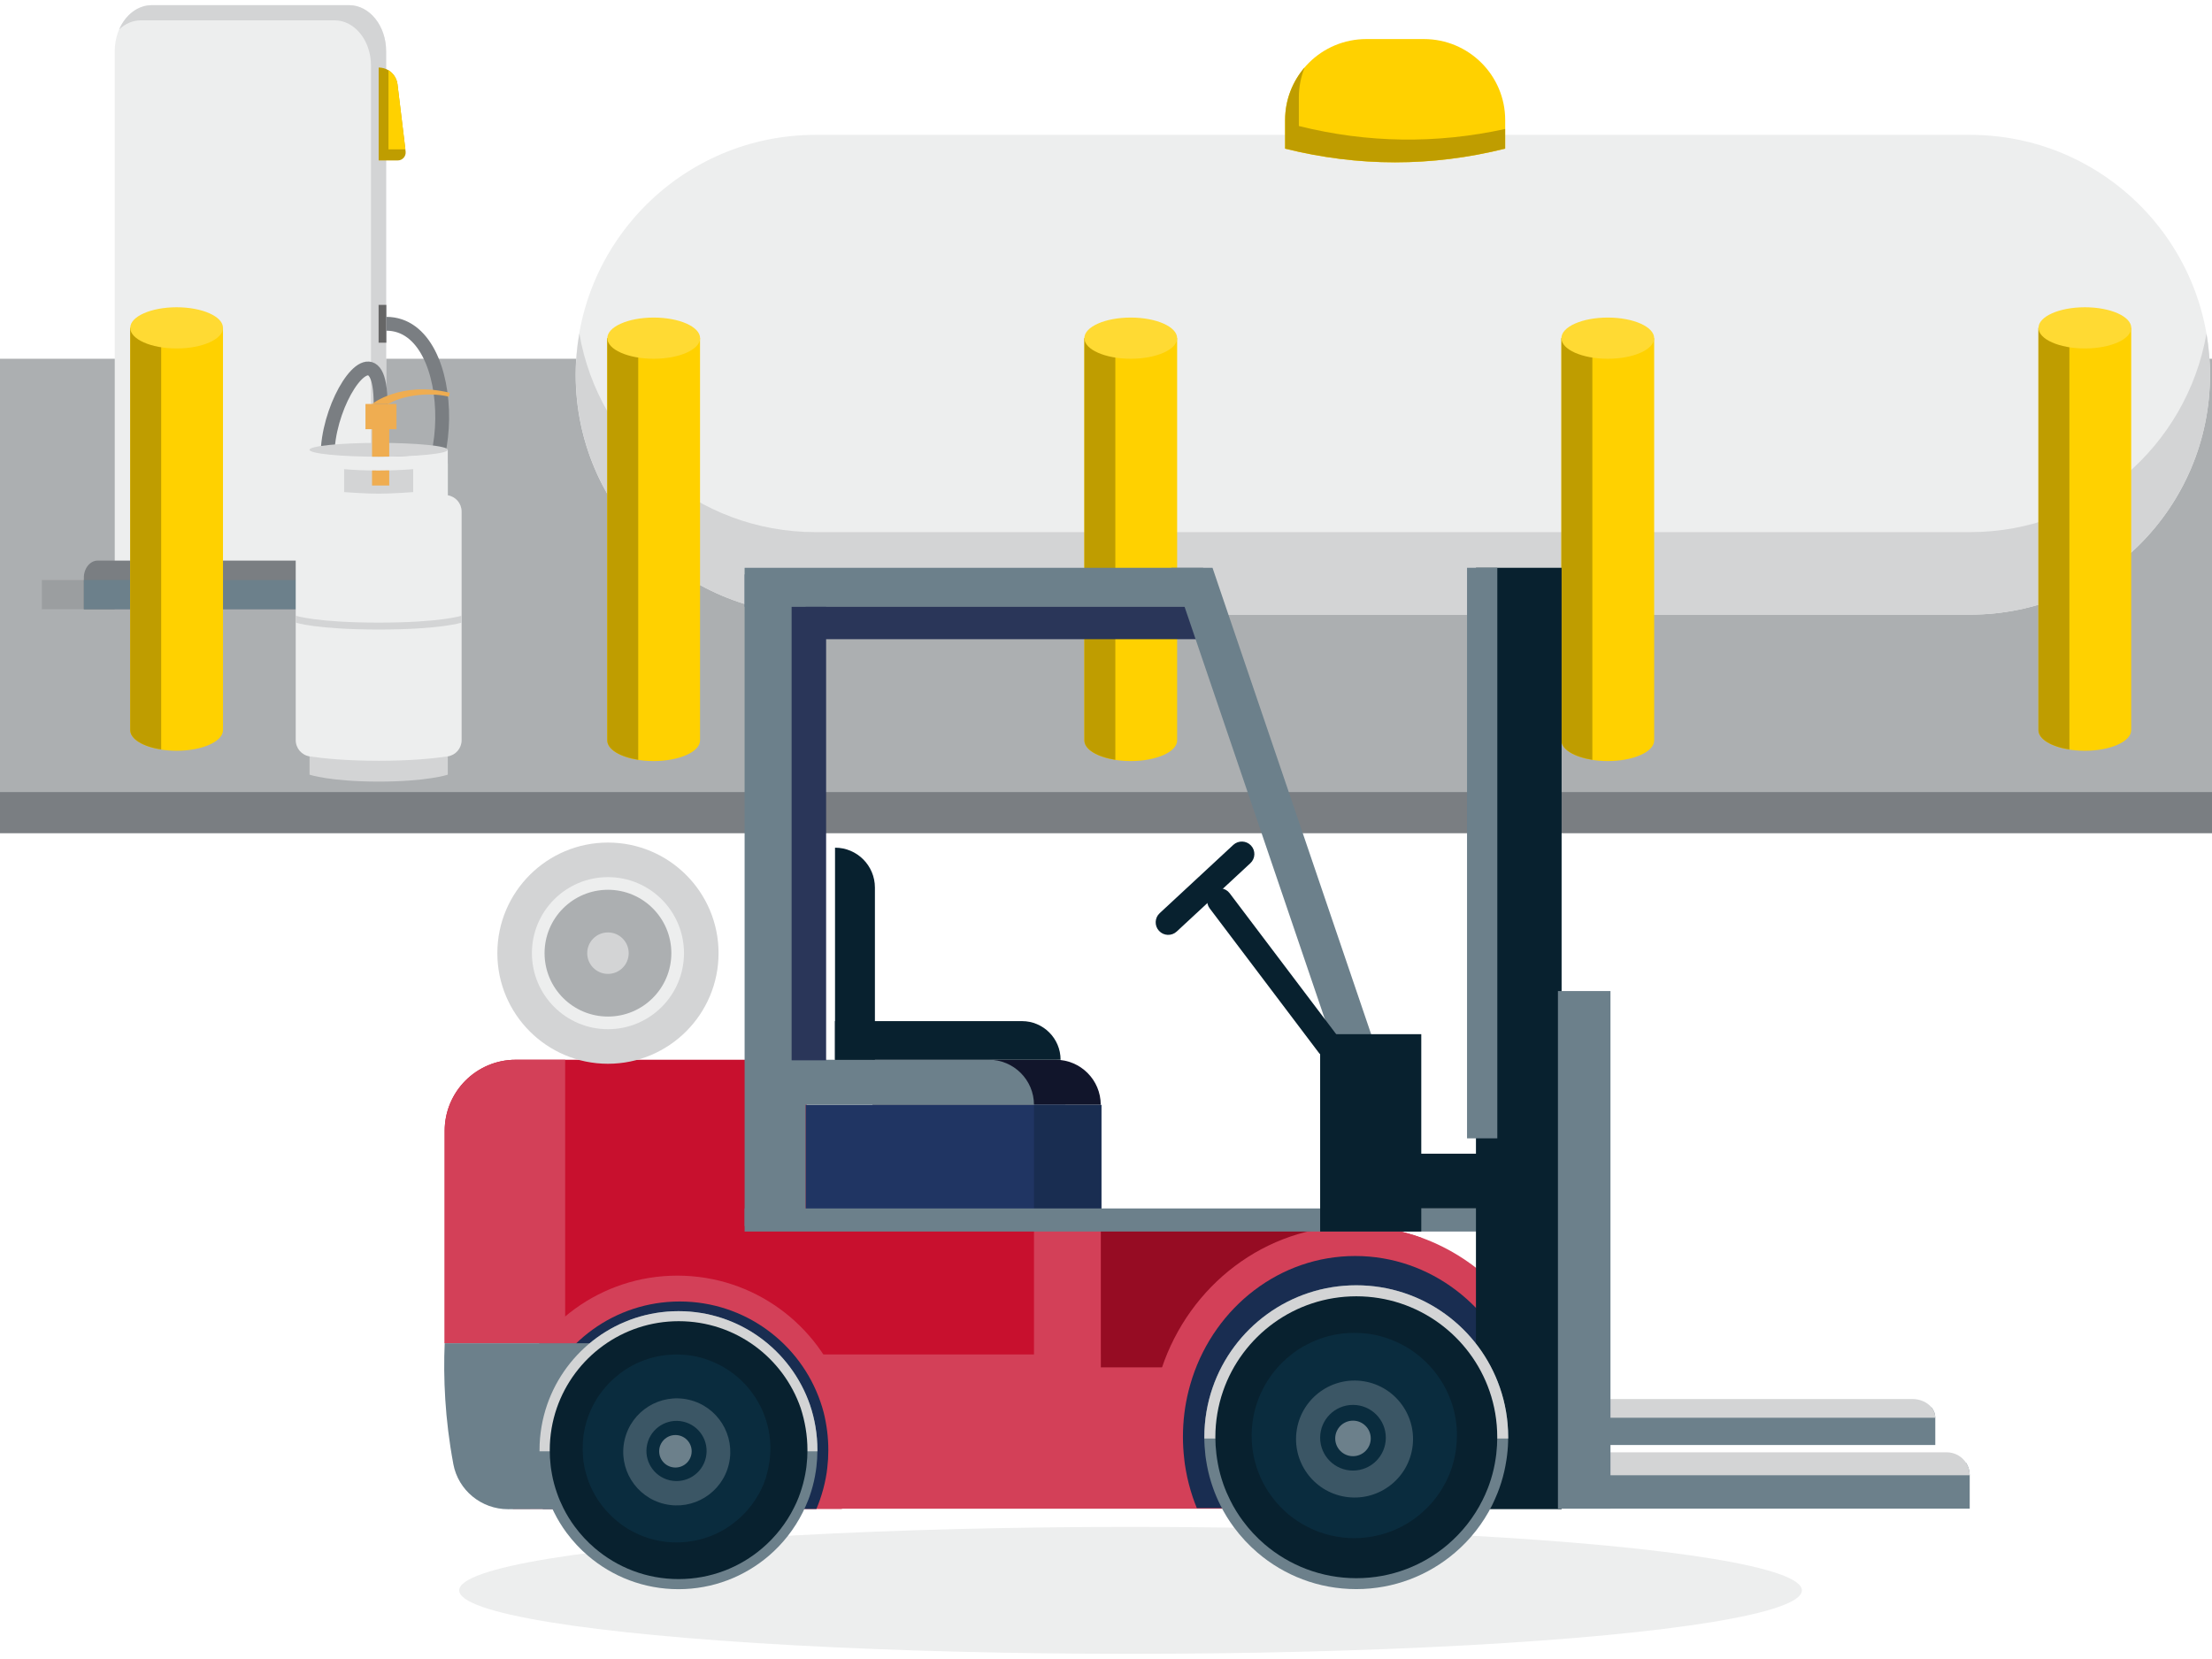 <?xml version="1.0" encoding="UTF-8"?> <svg xmlns="http://www.w3.org/2000/svg" xmlns:xlink="http://www.w3.org/1999/xlink" version="1.1" id="Layer_1" x="0px" y="0px" viewBox="0 0 320 240" style="enable-background:new 0 0 320 240;" xml:space="preserve"> <style type="text/css"> .st0{fill:#ACAFB1;} .st1{fill:#EDEEEE;} .st2{fill:#D3D4D5;} .st3{fill:#FFD100;} .st4{fill:#BF9D00;} .st5{fill:none;stroke:#BF9D00;stroke-width:1.492;stroke-miterlimit:10;} .st6{opacity:0.1;} .st7{fill:#7A7E82;} .st8{fill:#6C808B;} .st9{fill:#666666;} .st10{fill:none;stroke:#147477;stroke-miterlimit:10;} .st11{fill:#FFDA33;} .st12{fill:none;stroke:#7A7E82;stroke-width:2;stroke-miterlimit:10;} .st13{fill:#2A3659;} .st14{fill:#11152B;} .st15{fill:#C8102E;} .st16{fill:#D34058;} .st17{fill:#960C23;} .st18{fill:#203563;} .st19{fill:#192D51;} .st20{fill:#08212F;} .st21{fill:#0A2C3E;} .st22{fill:#3B5665;} .st23{fill:#EFAD51;} </style> <g> <g> <rect y="51.9" class="st0" width="320" height="62.67"></rect> <g> <path class="st1" d="M285.01,88.91H117.98c-19.16,0-34.7-15.53-34.7-34.7v0c0-19.16,15.53-34.7,34.7-34.7h167.03 c19.16,0,34.7,15.53,34.7,34.7v0C319.71,73.38,304.18,88.91,285.01,88.91z"></path> <path class="st2" d="M285.01,76.98H117.98c-17.13,0-31.34-12.41-34.17-28.73c-0.34,1.94-0.52,3.93-0.52,5.97v0 c0,19.16,15.53,34.7,34.7,34.7h167.03c19.16,0,34.7-15.53,34.7-34.7v0c0-2.04-0.19-4.03-0.52-5.97 C316.36,64.57,302.14,76.98,285.01,76.98z"></path> <path class="st3" d="M217.74,21.51c-10.61,2.64-21.22,2.64-31.83,0v-4.14c0-6.47,5.26-11.72,11.76-11.72h8.32 c6.49,0,11.76,5.25,11.76,11.72V21.51z"></path> <path class="st4" d="M187.9,18.23v-4.14c0-1.53,0.3-2.99,0.84-4.34c-1.76,2.05-2.83,4.7-2.83,7.61v4.14 c10.61,2.64,21.22,2.64,31.83,0v-2.84C207.8,20.83,197.85,20.71,187.9,18.23z"></path> <g> <g> <path class="st5" d="M165.1,10.07"></path> </g> </g> </g> <g> <g> <path class="st1" d="M16.6,7.4l0,80.73l39.26,0l0-80.73c0-3.67-2.4-6.66-5.36-6.66l-28.53,0C19,0.75,16.6,3.73,16.6,7.4z"></path> </g> <g> <path class="st2" d="M17.24,4.25c0.88-0.82,1.97-1.31,3.15-1.31l28.01,0c2.91,0,5.27,2.93,5.27,6.54l0,74.44l2.19,0l0-76.51 c0-3.68-2.4-6.66-5.36-6.66l-28.53,0C19.92,0.75,18.15,2.16,17.24,4.25z"></path> </g> <g class="st6"> <rect x="6.05" y="83.91" width="48.73" height="4.22"></rect> </g> <g> <path class="st4" d="M54.78,9.77l0,13.44l2.76,0c0.69,0,1.22-0.6,1.14-1.29l-0.04-0.3l-1.14-9.43c-0.11-0.87-0.61-1.6-1.31-2.03 C55.78,9.91,55.29,9.77,54.78,9.77z"></path> </g> <g> <path class="st3" d="M56.2,10.16l0,11.45l2.45,0l-1.14-9.43C57.4,11.33,56.9,10.59,56.2,10.16z"></path> </g> <g> <g> <path class="st7" d="M12.13,83.58l0,4.56l48.18,0v-4.56c0-1.37-0.9-2.48-2-2.48l-44.18,0C13.03,81.1,12.13,82.21,12.13,83.58z"></path> </g> <g> <path class="st8" d="M12.13,83.91l0,4.22l45.97,0V86.4c0-1.37-0.89-2.48-2-2.48L12.13,83.91z"></path> </g> </g> <g> <rect x="54.78" y="44.1" transform="matrix(-1 -4.764131e-07 4.764131e-07 -1 110.67 93.676)" class="st9" width="1.12" height="5.47"></rect> </g> </g> <g> <g> <path class="st10" d="M42.97,79.26"></path> </g> </g> <rect y="114.57" class="st7" width="320" height="5.97"></rect> <g> <path class="st3" d="M294.89,47.43v58.2c0,1.65,3.01,2.98,6.71,2.98c3.71,0,6.71-1.34,6.71-2.98v-58.2H294.89z"></path> <path class="st4" d="M294.89,47.43v58.2c0,1.3,1.87,2.39,4.48,2.8v-61H294.89z"></path> <ellipse class="st11" cx="301.61" cy="47.43" rx="6.71" ry="2.98"></ellipse> </g> <g> <path class="st3" d="M18.84,47.43v58.2c0,1.65,3.01,2.98,6.71,2.98s6.71-1.34,6.71-2.98v-58.2H18.84z"></path> <path class="st4" d="M18.84,47.43v58.2c0,1.3,1.87,2.39,4.48,2.8v-61H18.84z"></path> <ellipse class="st11" cx="25.55" cy="47.43" rx="6.71" ry="2.98"></ellipse> </g> <g> <path class="st3" d="M87.85,48.92v58.2c0,1.65,3.01,2.98,6.71,2.98s6.71-1.34,6.71-2.98v-58.2H87.85z"></path> <path class="st4" d="M87.85,48.92v58.2c0,1.3,1.87,2.39,4.48,2.8v-61H87.85z"></path> <ellipse class="st11" cx="94.57" cy="48.92" rx="6.71" ry="2.98"></ellipse> </g> <g> <path class="st3" d="M156.87,48.92v58.2c0,1.65,3.01,2.98,6.71,2.98c3.71,0,6.71-1.34,6.71-2.98v-58.2H156.87z"></path> <path class="st4" d="M156.87,48.92v58.2c0,1.3,1.87,2.39,4.48,2.8v-61H156.87z"></path> <ellipse class="st11" cx="163.58" cy="48.92" rx="6.71" ry="2.98"></ellipse> </g> <g> <path class="st3" d="M225.88,48.92v58.2c0,1.65,3.01,2.98,6.71,2.98c3.71,0,6.71-1.34,6.71-2.98v-58.2H225.88z"></path> <path class="st4" d="M225.88,48.92v58.2c0,1.3,1.87,2.39,4.48,2.8v-61H225.88z"></path> <ellipse class="st11" cx="232.59" cy="48.92" rx="6.71" ry="2.98"></ellipse> </g> </g> <ellipse class="st1" cx="163.55" cy="230.07" rx="97.12" ry="9.18"></ellipse> <path class="st12" d="M55.89,46.84c11.07,0,10.5,27.55-0.08,27.55c-18.52,0-0.75-33.64-0.75-15.94"></path> <g> <rect x="113.62" y="86.68" class="st13" width="59.43" height="5.79"></rect> <polygon class="st8" points="175.46,86.3 175.46,87.79 107.72,87.79 107.72,82.14 174.05,82.14 "></polygon> <g> <path class="st8" d="M284.95,213.42v4.83h-59.78v-6.65h59.24C284.75,212.13,284.95,212.75,284.95,213.42z"></path> <path class="st2" d="M284.95,213.42h-59.78v-3.32h56.46c1.17,0,2.19,0.6,2.79,1.51C284.75,212.13,284.95,212.75,284.95,213.42z"></path> <path class="st8" d="M279.97,205.1v3.94h-59.78v-5.42h59.24C279.77,204.04,279.97,204.55,279.97,205.1z"></path> <path class="st2" d="M279.97,205.1h-59.78v-2.71h56.46c1.17,0,2.19,0.49,2.79,1.23C279.77,204.04,279.97,204.55,279.97,205.1z"></path> <polygon class="st8" points="201.99,160.29 196.65,162.1 171.37,87.79 169.45,82.14 175.41,82.14 176.82,86.3 "></polygon> <path class="st14" d="M159.24,159.83h-33.03v-6.52h26.51C156.32,153.31,159.24,156.23,159.24,159.83L159.24,159.83z"></path> <path class="st15" d="M116.69,153.31v41.01H64.33v-30.73c0-5.68,4.6-10.28,10.28-10.28H116.69z"></path> <path class="st15" d="M205.61,179.06v39.19h-89.06v-40.88h79.37C199.31,177.37,202.57,177.96,205.61,179.06z"></path> <rect x="116.54" y="195.94" class="st16" width="89.06" height="22.31"></rect> <path class="st16" d="M81.76,153.31v41.01H64.33v-30.73c0-5.68,4.6-10.28,10.28-10.28H81.76z"></path> <rect x="159.24" y="177.37" class="st17" width="35.05" height="20.44"></rect> <rect x="116.54" y="159.83" class="st18" width="37.59" height="17.54"></rect> <rect x="149.58" y="159.83" class="st19" width="9.77" height="17.54"></rect> <rect x="107.72" y="83.1" class="st8" width="8.82" height="94.27"></rect> <path class="st8" d="M149.58,159.83H116v-6.52h27.06C146.65,153.31,149.58,156.23,149.58,159.83L149.58,159.83z"></path> <rect x="149.58" y="177.37" class="st16" width="9.67" height="20.44"></rect> <path class="st16" d="M225.38,207.96c0,1.23-0.07,2.45-0.21,3.64c-0.02,0.15-0.03,0.29-0.05,0.44c-0.02,0.19-0.05,0.37-0.07,0.56 c-0.05,0.32-0.1,0.65-0.16,0.97c0,0.01,0,0.02-0.01,0.02c-0.28,1.58-0.68,3.12-1.19,4.6c-0.01,0.02-0.01,0.03-0.02,0.04 c-1.6,0-3.2,0-4.79,0h-2.86c-3.45,0-6.86,0-10.21,0h-2.01c-6.48,0-12.7,0-18.5,0c-3.35,0-6.56,0-9.59-0.01c-1.03,0-2.03,0-3.02,0 c-1.57,0-3.08,0-4.54-0.01c0-0.01-0.01-0.02-0.01-0.03c-0.51-1.49-0.91-3.02-1.19-4.6c0-0.01,0-0.02,0-0.02 c-0.06-0.32-0.11-0.65-0.16-0.97c-0.03-0.19-0.05-0.37-0.08-0.56c-0.02-0.15-0.04-0.29-0.05-0.44c-0.14-1.2-0.21-2.41-0.21-3.64 c0-2.27,0.24-4.49,0.69-6.62c0.24-1.15,0.55-2.28,0.92-3.38c3.99-11.99,14.96-20.6,27.86-20.6c3.39,0,6.65,0.6,9.69,1.69 c8.5,3.07,15.23,10.07,18.16,18.91c0.37,1.1,0.68,2.23,0.92,3.38C225.14,203.47,225.38,205.69,225.38,207.96z"></path> <path class="st19" d="M220.97,207.85c0,1.05-0.06,2.09-0.18,3.12c-0.01,0.12-0.03,0.25-0.04,0.37c-0.02,0.16-0.04,0.32-0.06,0.48 c-0.04,0.28-0.09,0.56-0.14,0.83c0,0.01,0,0.01,0,0.02c-0.24,1.35-0.58,2.67-1.01,3.94c-0.08,0.23-0.16,0.46-0.25,0.69 c-0.02,0.05-0.04,0.11-0.06,0.16c-0.09,0.24-0.18,0.48-0.28,0.72c-17.02,0-33.17,0-45.81-0.01c-0.21-0.51-0.4-1.03-0.58-1.55 c-0.43-1.27-0.77-2.59-1.01-3.94c0-0.01-0.01-0.01,0-0.02c-0.05-0.28-0.1-0.56-0.14-0.83c-0.02-0.16-0.04-0.32-0.06-0.48 c-0.02-0.12-0.03-0.25-0.04-0.37c-0.12-1.02-0.18-2.06-0.18-3.12c0-2.29,0.28-4.52,0.81-6.64c0.16-0.65,0.35-1.28,0.55-1.91 c3.37-10.25,12.65-17.61,23.56-17.61c10.91,0,20.18,7.36,23.56,17.61c0.21,0.63,0.39,1.26,0.55,1.91 C220.69,203.33,220.97,205.55,220.97,207.85z"></path> <path class="st16" d="M123.25,209.79c0,1.02-0.06,2.02-0.18,3.01c-0.01,0.12-0.03,0.24-0.05,0.36c-0.02,0.16-0.04,0.31-0.06,0.46 c-0.04,0.27-0.09,0.54-0.14,0.81c0,0.01,0,0.01,0,0.02c-0.24,1.3-0.59,2.57-1.02,3.8c0,0.01-0.01,0.02-0.01,0.04 c-1.37,0-2.74,0-4.1,0c-14.71,0-28.67,0-39.59-0.01c-1.34,0-2.64,0-3.89,0c0-0.01,0-0.01-0.01-0.02c-0.44-1.23-0.78-2.5-1.02-3.8 c0,0,0-0.01,0-0.02c-0.05-0.27-0.1-0.54-0.14-0.81c-0.02-0.15-0.05-0.31-0.07-0.46c-0.02-0.12-0.03-0.24-0.05-0.36 c-0.12-0.99-0.18-1.99-0.18-3.01c0-1.88,0.2-3.7,0.59-5.46c0.21-0.95,0.47-1.88,0.78-2.79c3.42-9.9,12.82-17.01,23.88-17.01 c11.06,0,20.46,7.11,23.88,17.01c0.31,0.91,0.58,1.84,0.79,2.79C123.05,206.08,123.25,207.91,123.25,209.79z"></path> <path class="st19" d="M119.83,209.79c0,0.87-0.05,1.72-0.15,2.56c-0.01,0.1-0.02,0.21-0.04,0.31c-0.02,0.13-0.04,0.26-0.05,0.4 c-0.04,0.23-0.07,0.46-0.12,0.69c0,0.01,0,0.01,0,0.02c-0.21,1.11-0.5,2.19-0.87,3.24c-0.07,0.19-0.14,0.38-0.21,0.57 c-0.02,0.04-0.03,0.09-0.05,0.13c-0.08,0.2-0.16,0.39-0.24,0.59c-14.7,0-28.65,0-39.57-0.01c-0.18-0.42-0.35-0.84-0.5-1.27 c-0.37-1.05-0.67-2.13-0.87-3.24c0,0,0-0.01,0-0.02c-0.05-0.23-0.08-0.46-0.12-0.69c-0.02-0.13-0.04-0.26-0.05-0.4 c-0.02-0.1-0.03-0.21-0.04-0.31c-0.1-0.84-0.15-1.7-0.15-2.56c0-1.89,0.24-3.72,0.7-5.46c0.14-0.53,0.3-1.06,0.48-1.57 c2.91-8.44,10.93-14.49,20.35-14.49c9.43,0,17.44,6.06,20.35,14.49c0.18,0.51,0.34,1.04,0.48,1.57 C119.59,206.07,119.83,207.9,119.83,209.79z"></path> <rect x="107.72" y="174.82" class="st8" width="111.66" height="3.34"></rect> <rect x="213.52" y="82.14" class="st20" width="12.39" height="136.18"></rect> <path class="st8" d="M218.18,207.92c0,0.89-0.05,1.76-0.16,2.62c-0.01,0.11-0.02,0.21-0.04,0.31c-0.02,0.14-0.04,0.27-0.06,0.4 c-0.04,0.23-0.08,0.47-0.12,0.7c0,0.01,0,0.01,0,0.02c-0.21,1.14-0.51,2.24-0.89,3.31c-0.07,0.2-0.14,0.39-0.22,0.58 c-0.02,0.04-0.03,0.09-0.05,0.13c-0.24,0.6-0.5,1.18-0.78,1.76c-1.32,2.64-3.15,4.97-5.37,6.86c-3.84,3.29-8.83,5.28-14.29,5.28 c-5.46,0-10.45-1.99-14.29-5.28c-1.27-1.09-2.41-2.32-3.41-3.67c-0.74-1-1.4-2.07-1.96-3.2c-0.4-0.8-0.75-1.62-1.05-2.47 c-0.38-1.07-0.68-2.17-0.89-3.31c0,0,0-0.01,0-0.02c-0.05-0.23-0.09-0.47-0.12-0.7c-0.02-0.13-0.04-0.27-0.06-0.4 c-0.02-0.1-0.03-0.21-0.04-0.31c-0.1-0.86-0.16-1.73-0.16-2.62c0-2.51,0.42-4.93,1.2-7.18c2.98-8.61,11.15-14.8,20.78-14.8 c9.62,0,17.8,6.18,20.77,14.8C217.76,202.99,218.18,205.4,218.18,207.92z"></path> <path class="st2" d="M218.18,207.92c0,0.06,0,0.12,0,0.18h-43.95c0-0.06,0-0.12,0-0.18c0-2.51,0.42-4.93,1.2-7.18 c2.97-8.61,11.15-14.8,20.78-14.8c9.62,0,17.8,6.18,20.77,14.8C217.76,202.99,218.18,205.4,218.18,207.92z"></path> <path class="st20" d="M216.6,207.92c0,0.82-0.05,1.63-0.14,2.43c-0.01,0.1-0.02,0.19-0.04,0.29c-0.02,0.13-0.03,0.25-0.05,0.37 c-0.03,0.22-0.07,0.44-0.11,0.65c0,0.01,0,0.01,0,0.02c-0.19,1.05-0.47,2.08-0.82,3.07c-0.06,0.18-0.13,0.36-0.2,0.54 c-0.02,0.04-0.03,0.08-0.05,0.12c-0.22,0.56-0.46,1.1-0.73,1.63c-1.22,2.45-2.93,4.61-4.98,6.37c-3.57,3.06-8.2,4.9-13.26,4.9 c-5.07,0-9.7-1.85-13.27-4.9c-1.18-1.01-2.24-2.15-3.16-3.4c-0.69-0.93-1.3-1.92-1.82-2.97c-0.37-0.74-0.7-1.5-0.98-2.29 c-0.35-0.99-0.63-2.02-0.82-3.07c0,0,0-0.01,0-0.02c-0.04-0.21-0.08-0.43-0.11-0.65c-0.02-0.12-0.04-0.25-0.05-0.37 c-0.01-0.1-0.03-0.19-0.04-0.29c-0.1-0.8-0.15-1.61-0.15-2.43c0-2.33,0.39-4.57,1.11-6.66c2.76-7.99,10.35-13.73,19.28-13.73 s16.52,5.74,19.28,13.73C216.21,203.34,216.6,205.58,216.6,207.92z"></path> <path class="st21" d="M210.06,212.22c-0.53,1.65-1.35,3.17-2.38,4.51c-0.43,0.57-0.91,1.1-1.43,1.6 c-0.17,0.16-0.33,0.32-0.51,0.47c-0.13,0.11-0.26,0.23-0.39,0.34h0c-0.12,0.09-0.24,0.19-0.36,0.28 c-0.24,0.19-0.48,0.37-0.74,0.54c-1.92,1.31-4.17,2.17-6.59,2.45h0c-0.57,0.07-1.16,0.11-1.74,0.11c-0.55,0-1.09-0.03-1.62-0.09 c-2.47-0.27-4.76-1.14-6.72-2.47c-0.12-0.08-0.23-0.16-0.35-0.25h-0.01c-0.04-0.03-0.09-0.06-0.13-0.09l0,0 c-0.09-0.06-0.17-0.13-0.26-0.2c-0.06-0.04-0.12-0.09-0.18-0.14c-0.2-0.15-0.39-0.31-0.57-0.48l0,0 c-0.16-0.14-0.33-0.29-0.48-0.45c-0.3-0.28-0.59-0.59-0.86-0.9c-1.31-1.5-2.34-3.27-2.96-5.21c0-0.01,0-0.01,0-0.02 c-0.08-0.24-0.15-0.49-0.22-0.74c-0.04-0.14-0.07-0.28-0.11-0.43c-0.03-0.11-0.05-0.22-0.07-0.33c-0.11-0.52-0.19-1.04-0.24-1.58 c-0.02-0.18-0.03-0.37-0.04-0.55c-0.02-0.3-0.03-0.61-0.03-0.92c0-0.65,0.04-1.31,0.13-1.94v0c0.25-1.92,0.88-3.74,1.8-5.36 c0.47-0.84,1.03-1.63,1.65-2.35c0.61-0.72,1.29-1.37,2.03-1.95c0.14-0.13,0.29-0.24,0.43-0.35c0,0,0,0,0,0 c0.23-0.16,0.46-0.33,0.7-0.49c0,0,0,0,0,0c0.38-0.24,0.76-0.48,1.17-0.68c1.62-0.87,3.41-1.44,5.31-1.64h0 c0.54-0.06,1.08-0.09,1.64-0.09c0.6,0,1.19,0.04,1.78,0.1h0c1.85,0.22,3.59,0.79,5.16,1.63c0.68,0.35,1.33,0.77,1.93,1.22l0,0 l0,0c0.92,0.68,1.73,1.46,2.47,2.33l0,0l0,0c0.59,0.7,1.12,1.46,1.58,2.26c1.03,1.81,1.68,3.85,1.87,6.03v0 c0.04,0.42,0.05,0.84,0.05,1.27c0,0.31-0.01,0.62-0.03,0.92c-0.03,0.4-0.07,0.79-0.12,1.17v0c-0.05,0.32-0.1,0.64-0.17,0.96 c-0.02,0.11-0.05,0.22-0.07,0.33c-0.03,0.14-0.07,0.28-0.11,0.43"></path> <ellipse transform="matrix(0.162 -0.987 0.987 0.162 -41.154 367.753)" class="st22" cx="195.83" cy="208.09" rx="8.46" ry="8.46"></ellipse> <circle class="st21" cx="195.73" cy="207.99" r="4.75"></circle> <circle class="st8" cx="195.73" cy="208.09" r="2.57"></circle> <rect x="225.38" y="143.37" class="st8" width="7.6" height="74.88"></rect> <path class="st20" d="M126.57,153.31h-5.77v-30.68l0,0c3.19,0,5.77,2.59,5.77,5.77V153.31z"></path> <path class="st20" d="M153.43,153.31h-32.64v-5.59h27.05C150.92,147.72,153.43,150.22,153.43,153.31L153.43,153.31z"></path> <rect x="190.98" y="149.61" class="st20" width="14.63" height="28.55"></rect> <rect x="203.16" y="166.9" class="st20" width="16.22" height="7.92"></rect> <rect x="114.52" y="87.79" class="st13" width="4.99" height="65.6"></rect> <rect x="212.23" y="82.14" class="st8" width="4.38" height="82.54"></rect> <path class="st20" d="M193.36,152.69L193.36,152.69c-0.8,0.6-1.94,0.45-2.54-0.35l-15.82-20.93c-0.6-0.8-0.45-1.94,0.35-2.54l0,0 c0.8-0.6,1.94-0.45,2.54,0.35l15.82,20.93C194.32,150.95,194.16,152.09,193.36,152.69z"></path> <path class="st20" d="M180.98,122.32L180.98,122.32c0.68,0.73,0.64,1.88-0.1,2.56l-10.65,9.88c-0.73,0.68-1.88,0.64-2.56-0.1l0,0 c-0.68-0.73-0.64-1.88,0.1-2.56l10.65-9.88C179.15,121.55,180.3,121.59,180.98,122.32z"></path> <path class="st8" d="M99.26,218.29c-8.66-0.11-17.16,0.05-25.76,0.04c-3.86,0-7.21-2.73-7.92-6.53c0-0.02-0.01-0.04-0.01-0.07 c-1.21-6.48-1.45-12.39-1.24-17.41h34.93V218.29z"></path> <path class="st8" d="M118.25,209.79c0,0.81-0.05,1.61-0.14,2.39c-0.01,0.1-0.02,0.19-0.04,0.29c-0.02,0.12-0.03,0.25-0.05,0.37 c-0.03,0.21-0.07,0.43-0.11,0.64c0,0.01,0,0.01,0,0.02c-0.19,1.04-0.47,2.05-0.81,3.03c-0.06,0.18-0.13,0.36-0.2,0.53 c-0.02,0.04-0.03,0.08-0.05,0.12c-0.22,0.55-0.46,1.08-0.72,1.61c-1.21,2.41-2.88,4.54-4.91,6.28 c-3.52,3.01-8.08,4.83-13.07,4.83c-5,0-9.56-1.82-13.08-4.83c-1.16-0.99-2.21-2.12-3.12-3.35c-0.68-0.92-1.28-1.9-1.79-2.93 c-0.37-0.73-0.69-1.48-0.96-2.26c-0.35-0.98-0.62-1.99-0.81-3.03c0,0,0-0.01,0-0.02c-0.04-0.21-0.08-0.43-0.11-0.64 c-0.02-0.12-0.04-0.25-0.05-0.37c-0.01-0.1-0.03-0.19-0.04-0.29c-0.09-0.79-0.14-1.58-0.14-2.39c0-2.3,0.39-4.51,1.1-6.57 c2.72-7.88,10.2-13.54,19.01-13.54c8.8,0,16.28,5.66,19,13.54C117.87,205.28,118.25,207.49,118.25,209.79z"></path> <path class="st2" d="M118.25,209.79c0,0.05,0,0.11,0,0.16h-40.2c0-0.05,0-0.11,0-0.16c0-2.3,0.39-4.51,1.1-6.57 c2.72-7.88,10.2-13.54,19.01-13.54c8.8,0,16.28,5.66,19.01,13.54C117.87,205.28,118.25,207.49,118.25,209.79z"></path> <path class="st20" d="M116.81,209.79c0,0.75-0.04,1.49-0.13,2.22c-0.01,0.09-0.02,0.18-0.03,0.27c-0.02,0.12-0.03,0.23-0.05,0.34 c-0.03,0.2-0.06,0.4-0.1,0.59c0,0.01,0,0.01,0,0.01c-0.18,0.96-0.43,1.9-0.75,2.81c-0.06,0.17-0.12,0.33-0.18,0.49 c-0.01,0.04-0.03,0.08-0.04,0.11c-0.2,0.51-0.42,1.01-0.67,1.49c-1.12,2.24-2.68,4.22-4.56,5.83c-3.26,2.8-7.5,4.49-12.13,4.49 c-4.64,0-8.87-1.69-12.14-4.49c-1.08-0.92-2.05-1.97-2.89-3.11c-0.63-0.85-1.19-1.76-1.66-2.71c-0.34-0.68-0.64-1.38-0.89-2.1 c-0.32-0.91-0.58-1.84-0.75-2.81c0,0,0-0.01,0-0.01c-0.04-0.2-0.07-0.4-0.1-0.59c-0.02-0.11-0.03-0.23-0.05-0.34 c-0.01-0.09-0.02-0.18-0.03-0.27c-0.09-0.73-0.13-1.47-0.13-2.22c0-2.13,0.36-4.19,1.02-6.1c2.53-7.31,9.47-12.56,17.64-12.56 c8.17,0,15.11,5.25,17.64,12.56C116.45,205.6,116.81,207.65,116.81,209.79z"></path> <path class="st21" d="M110.82,213.72c-0.49,1.51-1.23,2.9-2.18,4.12c-0.4,0.52-0.83,1.01-1.31,1.46 c-0.15,0.15-0.31,0.29-0.47,0.43c-0.12,0.1-0.24,0.21-0.36,0.31h0c-0.11,0.09-0.22,0.18-0.33,0.26c-0.22,0.18-0.44,0.34-0.67,0.5 c-1.76,1.19-3.81,1.99-6.03,2.24h0c-0.52,0.06-1.06,0.1-1.6,0.1c-0.5,0-0.99-0.03-1.48-0.08c-2.26-0.25-4.35-1.05-6.14-2.26 c-0.11-0.07-0.21-0.15-0.32-0.23h-0.01c-0.04-0.03-0.08-0.06-0.11-0.09l0,0c-0.09-0.06-0.16-0.11-0.24-0.19 c-0.06-0.04-0.11-0.09-0.16-0.13c-0.18-0.14-0.35-0.29-0.53-0.44l0,0c-0.15-0.13-0.3-0.27-0.44-0.41 c-0.27-0.26-0.54-0.54-0.79-0.82c-1.2-1.37-2.14-2.99-2.71-4.76c0-0.01,0-0.01,0-0.02c-0.07-0.22-0.14-0.45-0.2-0.68 c-0.04-0.13-0.07-0.26-0.1-0.39c-0.02-0.1-0.05-0.2-0.07-0.3c-0.1-0.47-0.18-0.95-0.22-1.44c-0.02-0.17-0.03-0.33-0.03-0.51 c-0.02-0.28-0.03-0.56-0.03-0.85c0-0.6,0.03-1.19,0.11-1.78v0c0.23-1.76,0.8-3.42,1.64-4.9c0.43-0.77,0.94-1.49,1.51-2.15 c0.56-0.66,1.18-1.25,1.85-1.78c0.13-0.11,0.26-0.22,0.4-0.32c0,0,0,0,0,0c0.21-0.15,0.42-0.3,0.64-0.45c0,0,0,0,0,0 c0.35-0.22,0.7-0.44,1.07-0.63c1.48-0.8,3.12-1.31,4.86-1.5h0c0.5-0.05,0.99-0.08,1.5-0.08c0.55,0,1.09,0.04,1.63,0.09h0 c1.69,0.2,3.28,0.72,4.72,1.49c0.63,0.32,1.21,0.7,1.77,1.12l0,0l0,0c0.84,0.62,1.59,1.33,2.26,2.13l0,0l0,0 c0.54,0.64,1.02,1.33,1.44,2.07c0.94,1.65,1.54,3.53,1.71,5.52v0c0.03,0.38,0.05,0.77,0.05,1.17c0,0.29-0.01,0.57-0.03,0.85 c-0.02,0.36-0.06,0.72-0.11,1.07v0c-0.04,0.3-0.09,0.59-0.15,0.88c-0.02,0.1-0.04,0.2-0.07,0.3c-0.03,0.13-0.06,0.26-0.1,0.39"></path> <ellipse transform="matrix(0.228 -0.974 0.974 0.228 -128.888 257.436)" class="st22" cx="97.81" cy="209.95" rx="7.74" ry="7.74"></ellipse> <ellipse transform="matrix(0.225 -0.975 0.975 0.225 -128.72 257.956)" class="st21" cx="97.71" cy="209.85" rx="4.35" ry="4.35"></ellipse> <path class="st8" d="M95.36,209.95c0,1.3,1.05,2.35,2.35,2.35s2.35-1.05,2.35-2.35c0-1.3-1.05-2.35-2.35-2.35 S95.36,208.65,95.36,209.95z"></path> <circle class="st2" cx="87.95" cy="137.89" r="16"></circle> <circle class="st1" cx="87.95" cy="137.89" r="11"></circle> <circle class="st0" cx="87.95" cy="137.89" r="9.17"></circle> <circle class="st2" cx="87.95" cy="137.89" r="3"></circle> </g> </g> <g> <path class="st2" d="M64.78,112.07c0,0-3,1-10,1s-10-1-10-1v-3h20V112.07z"></path> <path class="st1" d="M66.78,107.07c0,1.19-0.86,2.19-2.04,2.36c-1.94,0.28-5.26,0.63-9.96,0.63s-8.03-0.35-9.96-0.63 c-1.17-0.17-2.04-1.18-2.04-2.36V74.01c0-1.18,0.85-2.18,2.01-2.36c1.81-0.28,4.96-0.59,9.99-0.59s8.18,0.31,9.99,0.59 c1.16,0.18,2.01,1.18,2.01,2.36V107.07z"></path> <path class="st1" d="M64.78,65.07c0,0-3,1-10,1s-10-1-10-1v7h20V65.07z"></path> <path class="st2" d="M66.78,90.07c0,0-3,1-12,1s-12-1-12-1v-1c0,0,3,1,12,1s12-1,12-1V90.07z"></path> <ellipse class="st2" cx="54.78" cy="65.07" rx="10" ry="1"></ellipse> <path class="st1" d="M64.78,71.66v-4.59c0,0-3,1-10,1s-10-1-10-1v4.59c1.8-0.28,4.95-0.59,10-0.59S62.97,71.38,64.78,71.66z"></path> <path class="st2" d="M54.78,68.07c-1.98,0-3.64-0.08-5-0.2v3.32c0,0,3.06,0.23,5,0.23s5-0.23,5-0.23v-3.32 C58.41,67.98,56.76,68.07,54.78,68.07z"></path> <path class="st23" d="M56.31,66.05v-5.01h-2.49v5.02c0.31,0,0.63,0.01,0.96,0.01C55.31,66.07,55.82,66.06,56.31,66.05z"></path> <path class="st23" d="M53.82,68.06v2.18h2.49v-2.19c-0.49,0.01-1,0.02-1.54,0.02C54.44,68.07,54.13,68.06,53.82,68.06z"></path> </g> <rect x="52.87" y="58.44" class="st23" width="4.49" height="3.65"></rect> <path class="st23" d="M53.82,58.44c0,0,4.2-3.34,11.25-1.62l-0.15,0.56c-3.24-0.77-7.11,0-8.72,1.06"></path> </g> </svg> 